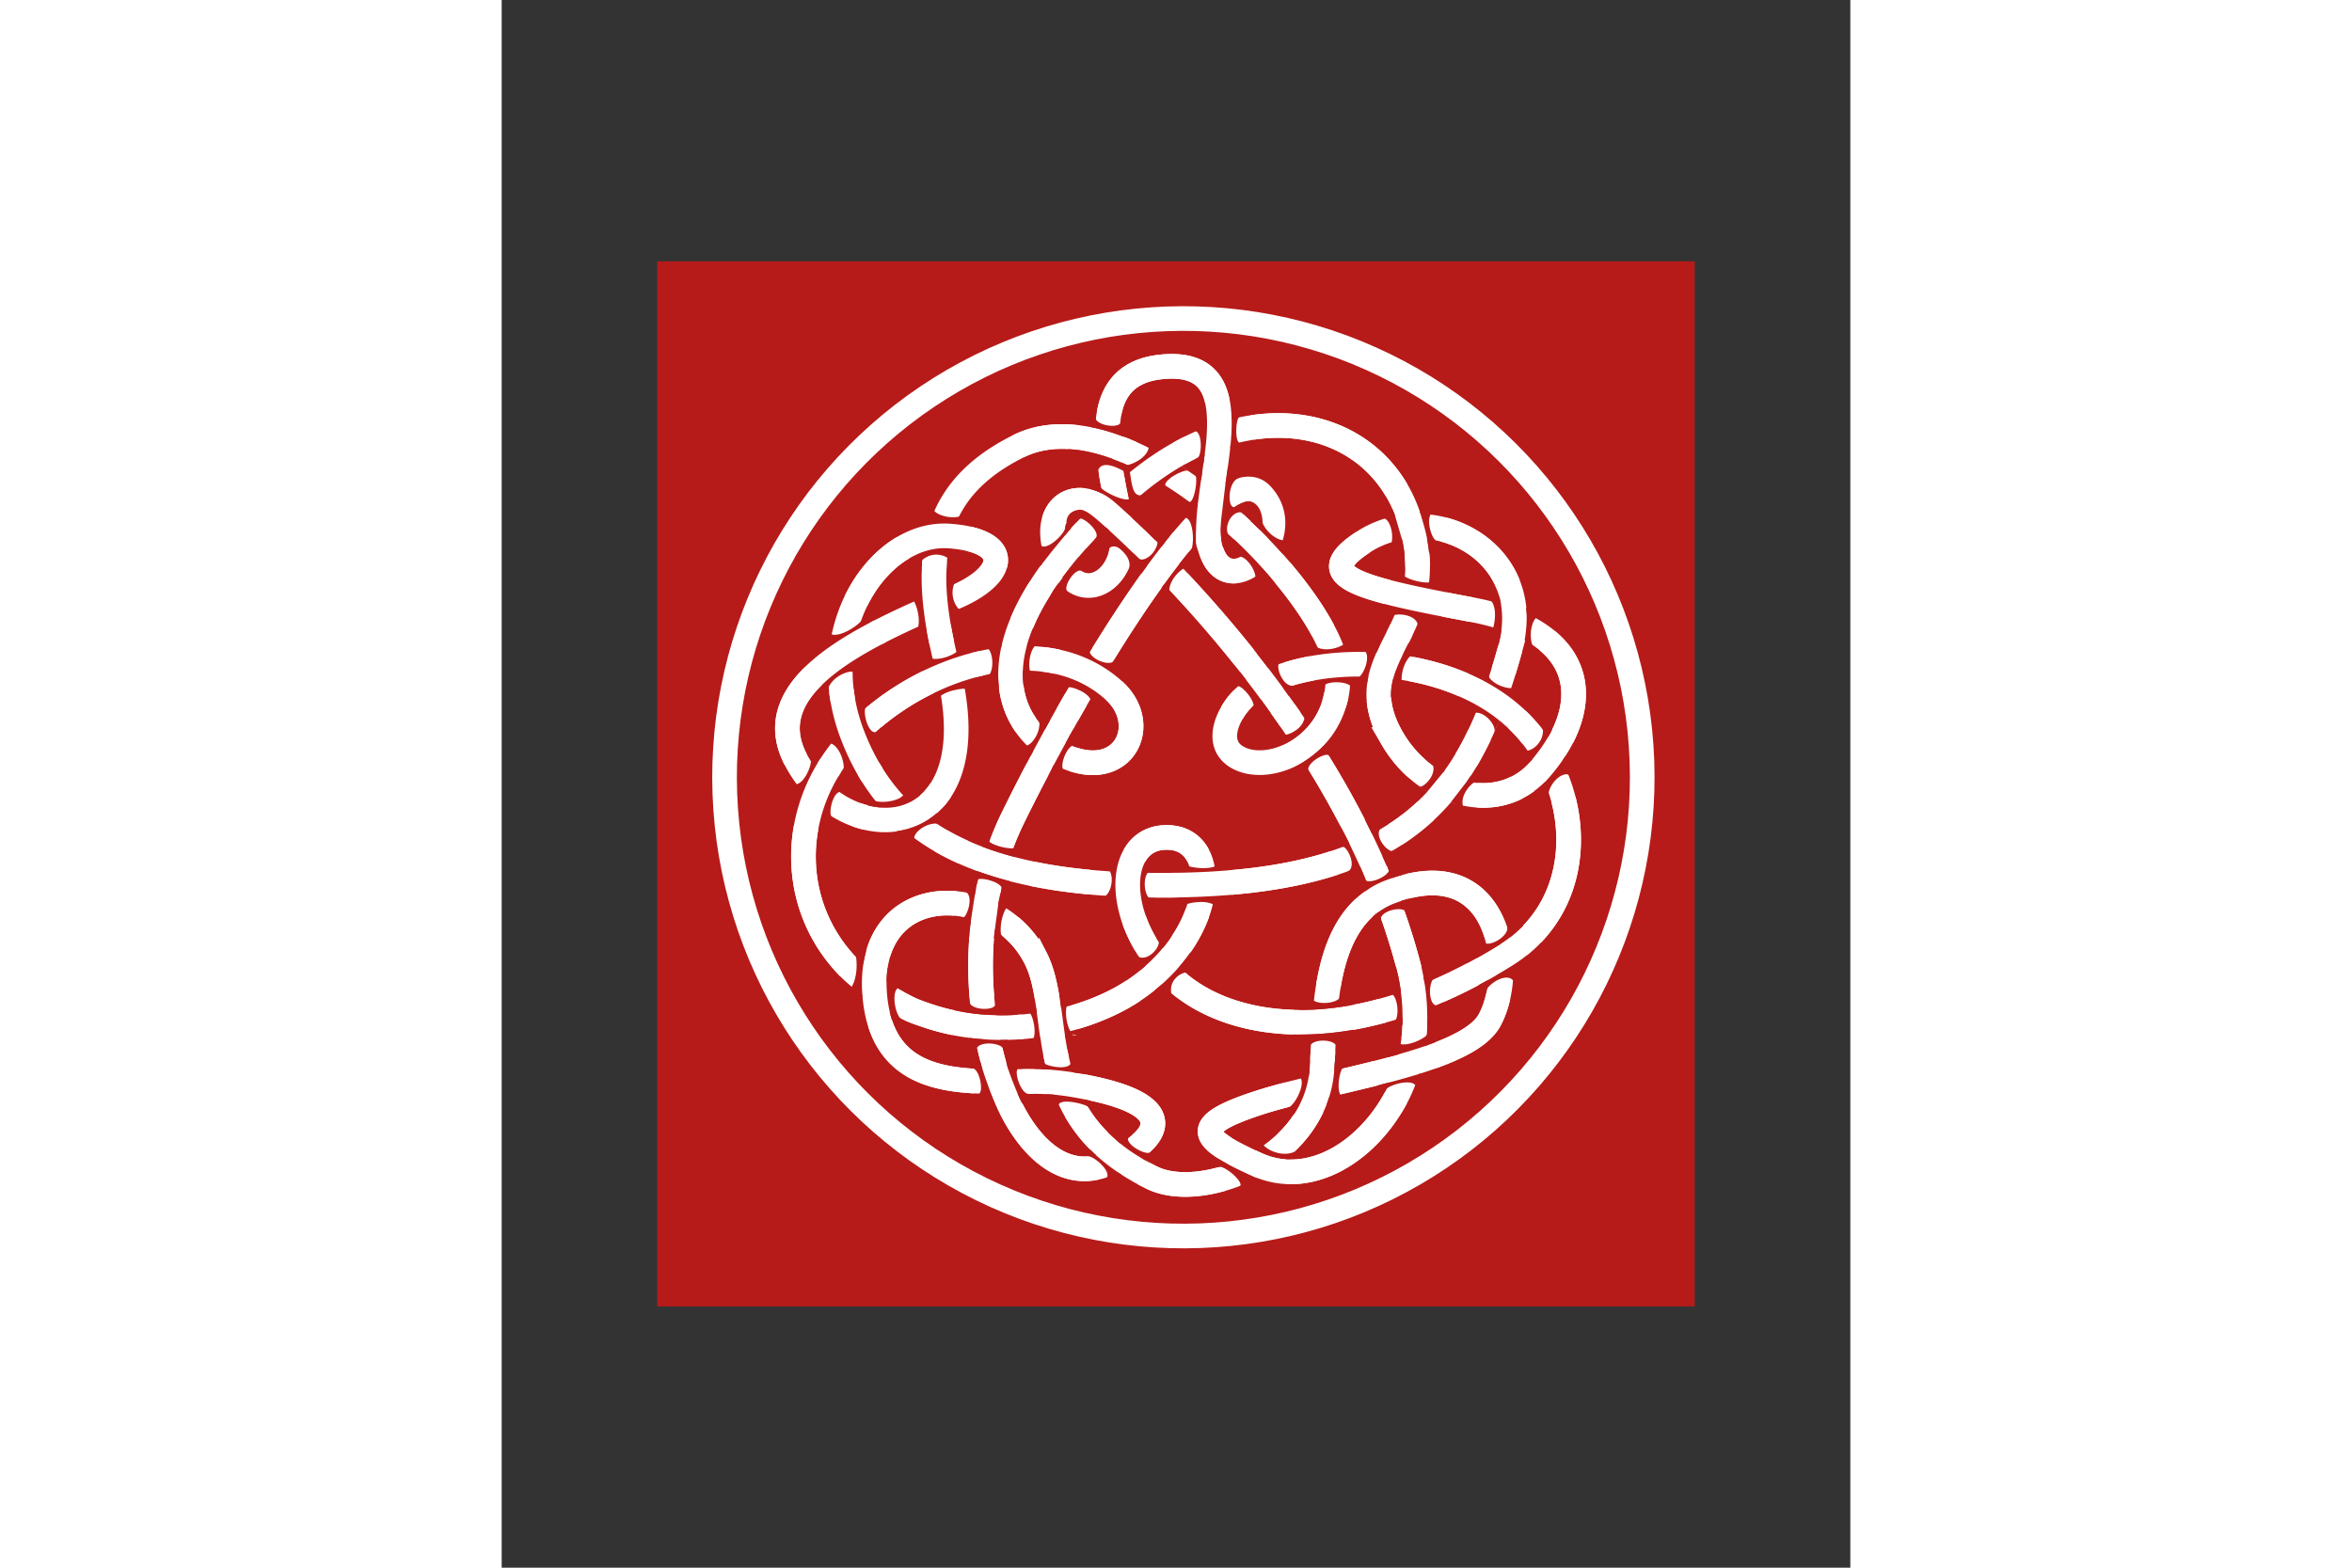 <svg xmlns="http://www.w3.org/2000/svg" width="1200" height="800" viewBox="-63.148 -106.047 547.28 636.284"><rect x="-63.148" y="-106.047" width="547.28" height="636.284" fill="#333333" stroke="none"/><g transform="translate(-3.204 -.17)"><path style="isolation:auto;mix-blend-mode:normal;solid-color:#000;solid-opacity:1" color="#000" overflow="visible" fill="#b61b19" fill-rule="evenodd" d="M3.204.171h420.985V424.36H3.204z"/><path d="M78.554 178.67c-3.91-21.939 3.039-41.92 14.563-54.255m0 0c3.013-3.225 6.338-5.927 9.863-8.005m26.726-3.575c16.913 3.955 13.265 15.624-5.71 23.686-10.446 4.438-21.685 9.27-31.958 14.657m-25.542 17.386c-9.796 9.617-13.954 20.744-7.08 33.883 6.631 12.678 17.418 20.784 28.321 23.47m27.698-7.504c8.582-9.387 12.403-26.813 5.524-53.524-1.475-5.725-2.688-11.208-3.594-16.454m-1.816-23.347c.889-21.737 10.591-38.085 34.19-49.841 7.38-3.677 15.663-4.627 24.378-3.5m81.956 53.76c12.67 14.824 21.413 29.6 22.967 39.82.788 5.175.258 9.985-1.184 14.339m-41.51 3.938c4.692-9.036 16.73-15.313 32.381-18.202m19.298-1.694c14.146.013 29.204 2.639 42.548 8.47m21.556 14.042c9.257 8.837 15.73 20.32 18.826 32.471 4.86 19.08 1.39 39.804-12.717 54.507m-24.166 16.397c-17.545 9.304-34.072 14.91-49.145 17.564m-23.484 1.826c-20.124-.551-36.403-6.875-47.352-16.403-8.488-7.388-14.201-16.247-17.273-24.812m.093-26.47c2.756-4.8 7.525-7.646 14.208-7.245 7.714.464 12.31 5.758 13.471 13.385 1.277 8.393-1.607 19.612-9.08 30.331m-19.178 18.493c-11.388 7.566-28.09 13.487-46.347 14.71m-26.242-1.68a89.59 89.59 0 01-11.188-3.031c-2.734-.937-5.506-1.68-7.861-3.095-1.952-1.173-15.4-7.796-23.945-16.55-15.297-15.672-20.8-36.734-17.134-56.785m8.807-23.193c8.738-14.547 23.731-27.377 40.695-35.644m18.525-6.926c11.47-3.017 23.13-3.729 33.836-1.375m23.087 11.742c14.429 13.078 4.97 35.126-16.82 27.823-12.143-4.07-23.017-14.077-24.908-29.493m4.318-25.833c1.84-4.439 4.276-9.12 7.386-14.038m15.221-19.815c5.712-6.365 12.456-13.036 20.355-20.007m20.94-14.975c36.665-20.453 72.515-11.692 88.172 15.03m8.245 25.898c1.43 14.468-3.234 24.615-7.81 33.776m-7.584 25.47c.4 4.768 2.07 9.995 5.643 16.023 11.167 18.832 33.435 27.93 50.198 19.527m18.446-20.45c11.344-22.056 3.246-44.337-36.65-51.806-3.896-.73-7.589-1.43-11.075-2.11m-23.15-5.054c-20.483-5.342-24.668-10.516-9.904-20.218 20.885-13.723 50.239-4.72 58.949 17.292m.8 25.816c-4.717 17.073-10.153 32.298-17.909 45.32m-16.407 20.611c-16.869 15.76-41.353 25.88-79.164 29.09m-21.587 1.053c-23.498.385-42.934-1.283-59.06-4.635m-28.053-8.836c-18.388-8.293-30.223-19.937-38.173-33.619m151.482-97.106c-13.005-12.227-28.01-23.25-42.95-30.208 0 0-4.444-2.078-6.807-2.875" style="isolation:auto;mix-blend-mode:normal;solid-color:#000;solid-opacity:1" color="#000" overflow="visible" fill="none" stroke="#fff" stroke-width="10" stroke-miterlimit="44"/><path d="M211.12 234.055c21.438 1.289 18.803 39.892-14.788 62.21-18.972 12.603-52.695 20.642-83.777 9.998-48.68-16.672-61.333-64.325-40.133-99.623 21.902-36.466 83.114-62.138 116.143-32.203 14.429 13.078 4.97 35.126-16.82 27.823-26.967-9.038-47.68-47.362 22.372-109.186 47.494-41.916 99.93-30.058 113.8 10.308 16.469 47.93-26.936 55.932-6.194 90.914 13.447 22.677 42.99 31.24 59.635 12.125 22.319-25.63 20.211-55.896-27.641-64.854-47.853-8.958-65.093-13.607-44.129-27.382 27.805-18.27 70.622 3.74 59.748 43.108-15.986 57.875-40.252 94.522-135.066 96.074-86.537 1.416-117.995-25.006-131.824-60.839-16.557-42.902 11.075-82.97 39.38-80.837 25.494 1.921 23.676 15.692 2.17 24.83-35.74 15.185-80.774 34.97-64.58 65.926 20.406 39.012 80.16 34.732 61.543-37.558-10.936-42.461-7.494-71.572 28.78-89.642 45.214-22.524 124.31 57.27 129.301 90.08 4.46 29.322-33.339 46.916-40.15 36.32-23.902-37.188 71.457-55.312 113.24-15.427 26.954 25.731 30.311 73.91-4.637 95.643-59.675 37.109-109.375 31.629-133.402 10.719-26.301-22.89-25.953-59.908-2.972-58.527z" fill="none"/><path d="M169.672 184.039a791.389 791.389 0 016.056-10.527m6.332-10.607c7.333-12.05 14.767-23.443 21.927-33.41m11.071-14.503c11.756-14.333 22.075-23.132 28.976-22.362 1.61.18 3.034.88 4.247 2.153 4.898 5.14 5.608 11.345 4.022 16.858-.122.422-.256.84-.404 1.252M230.484 56.97c-1.979-9.378-8.043-15.41-22.662-13.947-16.19 1.62-21.288 11.92-21.886 24.475m.667 13.134c.043.343.088.687.134 1.03 1.71 12.741 5.356 25.424 5.2 32.455-.314 14.064-12.488 22.585-21.1 14.538a15.339 15.339 0 01-1.05-1.086m-4.87-9.351a32.877 32.877 0 01-.68-2.527c-.085-.378-.162-.75-.23-1.118-.8-4.324-.43-7.959.762-10.77 2.034-4.8 6.457-7.201 11.524-6.537m21.246 15.517c11.09 10.65 27.117 27.185 43.789 48.098m16.409 21.864a429.29 429.29 0 015.173 7.513m7.408 11.409c5.587 8.93 10.945 18.287 15.89 28.01m8.099 17.147c5.316 12.204 9.879 24.882 13.363 37.923a90.66 90.66 0 01.787 3.173m2.152 22.069c-.39 10.688-2.934 20.858-7.635 29.628-9.825 18.331-26.99 30.858-44.138 30.105m-25.261-9.59c-10.488-6.557-8.13-11.234 13.344-18.295 12.588-4.139 30.894-7.817 48.109-12.193m22.705-6.702c11.117-3.989 19.797-8.684 23.103-14.584 2.564-4.576 4.208-10.71 4.674-17.24.026-.375.05-.752.068-1.13m-.898-12.704a46.168 46.168 0 00-.268-1.251c-3.445-15.052-14.361-27.427-36.014-22.36M290 262.622c-10.411 9.583-14.038 25.23-15.532 39.772m-.92 13.133c-.15 3.199-.26 6.2-.396 8.898m-4.203 18.986c-12.1 25.854-47.904 37.07-64.93 28.748a101.461 101.461 0 01-3.605-1.85m-17.94-13.085c-11.109-11.14-15.413-23.792-17.764-36.035m-3.316-22.087c-.964-5.85-2.239-11.24-4.558-15.88-13.76-27.532-54.794-31.59-63.822-2.584m.66 28.997c8.842 27.074 39.588 23.172 62.678 23.437m19.285 2.007c40.256 7.394 32.369 21.01 11.375 30.956-15.923 7.544-30.459-2.748-40.198-21.969m-6.857-17.636a129.21 129.21 0 01-2.17-8.505m-2.253-13.24a153.711 153.711 0 01-.722-29.95m2.722-19.162c.278-1.38.613-2.861.986-4.38m3.456-11.827c1.56-4.49 3.38-8.896 5.472-13.176a770.429 770.429 0 0110.098-19.904m87.3-83.477c-5.924 4.664-13.44 4.846-16.762-4.83-1.889-5.5-1.411-3.311-.89-6.115" fill="none" stroke="#fff" stroke-width="10" stroke-miterlimit="44"/><path style="line-height:normal;text-indent:0;text-align:start;text-decoration-line:none;text-decoration-style:solid;text-decoration-color:#000;text-transform:none;white-space:normal;isolation:auto;mix-blend-mode:normal;solid-color:#000;solid-opacity:1" d="M209.576 91.524c-1.82-2.109 7.185-7.207 9.133-6.28l-16.118-10.509c.63 3.99-5.458 7.827-9.353 8.263zM115 100.04l-6.204 23.283c4.656-5.752 10.646-4.646 13.523-1.66l5.068-18.567c-4.005 2.421-12.558-.064-12.387-3.056zm190.074 26.576l-5.111 18.482c1.487-2.88 12.688-1.928 11.87 3.837l7.415-19.1c-3.252 2.073-13.381-.727-14.174-3.219zm-179.716 1.723c-5.133 2.325-15.32 6.035-19.859 8.045 2.163-.48 6.802 12.36 1.116 16.125 4.929-2.242 16.813-7.522 21.7-9.604-4.016-.504-7.945-8.789-2.957-14.566zm-37.422 14.314c-.12 4.743-14.893 13.194-15.301 6.88-.488 9.046-2.818 17.95-.84 27.184.412-7.937 9.602-10.838 11.207-9.798 1.623-7.759 3.303-13.822 4.934-24.266zm80.85 30.479c2.168-.95 10.517 2.464 10.423 5.873l9.871-16.808c-3.04 2.962-10.908-1.408-10.41-3.956zm-52.14 5.363c1.537-3.883 11.228-5.59 13.353-4.56l-2.344-18.585c-2.353 5.32-12.644 7.704-14.636 5.254zm166.158-24.375c.381 2.02-9.084 5.822-13.257 1.724l2.91 17.32c3.06-3.28 11.114-2.255 12.134-.428 1.73-6.372-.816-12.438-1.787-18.616zm57.174 12.342l-6.059 17.255c4.297-1.95 10.254 4.946 8.893 7.857l8.062-18.518c-.619 1.383-10.89-.95-10.896-6.594zM92.252 191.147c-3.397 1.69-6.282-8.868-4.037-10.995-4.692 3.221-12.377 11.123-16.184 15.66 3.925-1.042 7.854 7.001 6.638 12.296zm-26.848 9.31c1.37 3.263-2.742 13-7.017 12.03 5.205 4.507 5.435 11.501 15.646 13.506-1.633-2.26.661-10.624 3.498-10.456zm119.834 45.68c4.16 2.118 2.314 11.341-1.163 12.118l19.13.681c-2.472-1.403-3.231-9.129-.309-11.271zm46.38-2.196c-1.763 4.165-13.897 2.338-15.018.656.88 3.272 1.065 11.496-.825 17.561.16-1.04 11.908-4.227 15.032.82 1.18-5.266 1.72-14.32.81-19.037z" color="#000" font-weight="400" font-family="sans-serif" overflow="visible" fill="#b61b19" fill-rule="evenodd"/><path d="M82.446 192.528c-2.367-6.134-3.831-12.21-4.519-18.114m5.919-36.369c2.516-5.174 5.67-9.775 9.271-13.63m0 0c8.051-8.618 18.335-13.505 28.71-12.724 14.288 1.077 19.997 5.876 18.469 11.496m-46.752 27.209c-25.598 13.176-45.82 29.703-34.129 52.051m24.628 22.35c12.857 4.635 26.522 1.759 34.225-10.05m31.471-139.5c13.303-6.627 29.539-4.397 45.957 2.888m42.122 28.589c15.426 14.015 28.333 29.92 35.47 43.214m5.52 26.141c-4.566 22.65-27.87 32.075-39.918 25.567-9.79-5.288-4.477-17.513 1.863-23.837m68.441-12.125c15.966 3.013 31.468 9.59 42.935 20.536a65.365 65.365 0 016.022 6.598m12.804 25.873c5.917 23.232-.516 48.903-23.462 63.172-9.364 5.823-18.482 10.597-27.295 14.428m-22.65 8.03c-36.893 10.057-66.54 2.984-83.457-11.74M201.4 277.446c-12.55-21.119-8.629-44.493 9.72-43.39 5.348.322 9.199 2.966 11.443 7.1m-.13 23.363c-3.877 10.87-12.422 22.658-26.101 31.746-6.395 4.249-14.467 7.98-23.549 10.65m-21.49 3.963c-12.543.998-25.867-.206-38.738-4.614a90.966 90.966 0 01-10.223-4.196M81.05 286.929c-21.533-22.08-24.127-54.485-8.629-80.289.339-.563.686-1.124 1.043-1.682m17.521-19.609c12.532-10.541 28.176-18.559 43.971-22.085m24.94-1.513c10.6 1.278 20.496 5.28 28.668 12.686 14.429 13.078 4.97 35.126-16.82 27.823m-18.998-13.875c-10.906-15.598-10.03-42.31 24.102-78.666m17.268-16.645c8.373-7.39 16.9-13.109 25.343-17.294m25.383-8.18c29.264-4.358 54.15 9.812 63.074 35.782 2.72 7.914 3.806 14.74 3.82 20.777m-6.568 25.581c-6.786 14.139-14.905 25.23-3.446 44.556a49.12 49.12 0 009.763 11.8m24.588 10.794c9.267.623 18.384-2.545 25.284-10.469 15.808-18.153 19.362-38.633 3.086-52.22m-30.727-12.634c-47.853-8.958-65.093-13.607-44.13-27.382m32.87-5.085c18.915 5.044 33.813 23.09 26.88 48.193a335.179 335.179 0 01-2.693 9.252m-9.802 25.88c-7.88 16.602-18.42 30.274-34.226 40.436M278 244.34c-16.736 5.491-37.543 8.597-63.731 9.026-3.036.05-6.003.065-8.905.047m-27.015-1.28c-26.166-2.466-45.55-8.372-60.059-16.777m-27.8-26.587c-3.223-5.129-5.855-10.567-8.045-16.242m36.228-37.32c-2.17-10.209-3.329-19.576-3.18-28.14 0 0 .157-2.876.171-5.188m143.38 45.895c8.348-2.612 18.25-4.047 28.658-4.066l3.805.027" fill="none" stroke="#fff" stroke-width="10" stroke-miterlimit="44"/><path style="line-height:normal;text-indent:0;text-align:start;text-decoration-line:none;text-decoration-style:solid;text-decoration-color:#000;text-transform:none;white-space:normal;isolation:auto;mix-blend-mode:normal;solid-color:#000;solid-opacity:1" d="M312.607 101.758c.107.314.197.617.3.928 0 0 2.254 7.24 2.68 10.23.277 1.943.633 3.802.812 5.62l3.191-4.575c-2.723-1.714-4.56-10.09-1.863-11.729zm-176.205 55.274c2.956-.356 4.555 10.742-.532 12.887l6.004 3.45c-.67-5.42-.288-11.35 1.143-17.685zm18.722 10.913c-1.828-2.263-1.024-10.458 2.104-12.26l-1.688-6.347c-1.237 3.04-2.16 5.926-2.807 8.652-1.259 5.311-1.46 9.72-.894 14.285zm-85.223-8.95c-46.627 177.336-23.313 88.668 0 0zm227.85-54.595c3.131.278 5.158 8.806 2.299 12.635l6.422 2.666a55.841 55.841 0 00-1.018-6.482l-2.843-9.676a54.2 54.2 0 00-1.249-3.045zm43.069 32.74c4.384 3.678 1.572 14.175-.419 16.407l4.077 2.414a44.673 44.673 0 001.251-6.117c.27-2.064.601-5.873-.18-10.567a28.335 28.335 0 00-.7-3.12zm-50.783 21.026c2.926 1.856-.094 10.019-2.55 11.02l3.788 2.167c.105-.777.237-1.543.394-2.298.964-4.64 2.704-8.801 4.633-12.803zm18.058-3.129c-2.93 5.913-5.597 11.058-6.635 16.053-.41 1.978-.628 3.962-.533 6.064l4.46-4.714c-.834-6.485 1.966-11.93 5.557-13.64zm51.048 2.726c-2.803-4.665-1.158-12.076 1.161-13.172l-4.557-3.947a57.4 57.4 0 01.2 2.493c.244 4.25-.488 9.29-.774 10.85zm12.507 43.295c-1.91 2.942-4.109 5.83-6.561 8.647a36.153 36.153 0 01-5.974 5.49l5.678 1.92c.083-4.893 5.782-10.285 8.76-8.304zm-38.321 7.852a107.6 107.6 0 01-1.52 2.268l-6.663 8.636 5.128 1.827c-1.675-4.846 3.751-10.36 5.507-10.36zm24.219-5.772c3.83-4.397 6.815-8.878 8.903-13.237l-4.13-1.385c1.81 6.714-5.21 11.706-7.84 9.995zm-39.861.968c2.208 4.077-3.391 9.88-5.543 9.37l3.556 1.946 6.479-7.89c.178-.246.355-.492.53-.74zm-214.319 10.956c1.26 3.804-9.96 6.049-13.688 3.28l-.956 2.674c7.982 2.076 15.551.825 21.258-4.258zm4.214 20.034c-1.168-3.074 6.003-8.099 10.698-6.353l-1.663-4.61c-4.71 4.09-10.392 6.504-16.384 7.345zm91.533 52.891c5.414-4.405 9.71-9.246 12.95-14.116l-5.64 1.395c1.811 2.738-4.413 9.783-8.555 6.865zm12.763 9.71c-1.386-5.837 4.194-9.37 6.92-8.853l.762-8.221c-3.758 5.4-8.555 10.634-14.44 15.373zM192.254 84.41c.864 6.198 2.423 12.627 3.435 18.135l6.279-8.13c-6.017 2.905-6.014-2.87-7.189-10.046zm71.22 276.262c-6.677 4.7-16.247-1.447-14.622-3.585l-5.325 2.728c1.54.75 3.218 1.538 5.018 2.36 3.753 1.716 7.544 2.523 11.37 2.575zm-13.67 12.603a38.805 38.805 0 01-5.413-2.004c-5.608-2.562-10.205-4.823-13.793-7.107l.1 3.518c2.676-.74 10.673 6.262 8.97 7.92z" color="#000" font-weight="400" font-family="sans-serif" overflow="visible" fill="#b61b19" fill-rule="evenodd"/><path d="M237.887 125.875c-3.967.375-7.715-1.811-9.804-7.896-4.107-11.96 3.679-36.163 3.177-53.887-.375-13.248-5.379-22.876-23.438-21.07-13.734 1.374-19.486 8.994-21.28 18.939m.777 23.614c1.837 11.37 4.758 22.232 4.617 28.541m-27.704-8.802c2.605-8.93 12.568-11.175 21.406-3.48 2.874 2.503 7.64 6.799 13.688 12.674m15.503 15.781c13.615 14.498 29.86 33.517 45.269 55.841m11.42 17.466c8.62 13.958 16.66 28.938 23.425 44.699m6.567 16.71a254.855 254.855 0 016.16 19.741c2.801 10.484 3.636 21.112 2.5 31.116m-7.196 23.754c-12.207 22.777-35.746 36.592-56.507 27.107-23.056-10.534-27.526-15.688.452-24.887 3.714-1.22 7.925-2.402 12.46-3.573m17.904-4.335c26.846-6.31 56.71-13.358 63.553-25.571 1.547-2.762 2.76-6.091 3.58-9.732m-.725-25.334c-4.608-15.45-17.729-26.923-43.177-17.163-15.953 6.118-22.244 21.883-24.94 37.948m-2.248 26.521c-.122 2.858-.241 5.475-.418 7.76-.936 12.073-6.645 22.041-14.587 29.61m-26.094 14.711c-10.617 3.025-21.066 2.973-28.21-.519-15.873-7.759-25.258-17.25-31.046-27.33m-7.572-20.305c-3.433-15.39-3.121-30.413-8.564-41.303a40.56 40.56 0 00-10.35-13.05m-22.336-9.366c-17.914-1.622-35.079 9.853-32.68 37.467 2.414 27.802 20.78 33.554 40.485 34.63m19.265.165c5.919-.038 11.503.021 16.312.703 38.502 5.46 42.35 15.628 31.56 24.854m-64.148-59.622c-1.229-14.512-.401-30.015 2.934-45.04m5.055-17.252a117.68 117.68 0 014.515-10.52c7.605-15.56 16.445-32.193 25.71-48.255m10.898-18.29c11.085-17.986 22.323-34.32 32.42-46.363m-35.563 254.804c-19.241 3.823-35.798-18.013-42.768-48.58-.356-1.562-.687-3.588-.687-3.588" fill="none" stroke="#fff" stroke-width="10" stroke-miterlimit="44"/><path style="line-height:normal;text-indent:0;text-align:start;text-decoration-line:none;text-decoration-style:solid;text-decoration-color:#000;text-transform:none;white-space:normal;isolation:auto;mix-blend-mode:normal;solid-color:#000;solid-opacity:1" d="M234.764 83.447c-.325 2.36-.658 4.697-.994 6.996l-1.631 13.584c-.636 5.293-.208 9.76.673 12.328l2.083-5.195c-1.768-3.92 1.61-9.756 5.47-9.058.88-.374 7.164 3.44 8.476 4.152-.177-6.06-3.164-8.648-5.683-8.656-1.053-.004-3.307.763-5.738 2.336-2.986.555-2.803-10.606 1.959-11.847zm-18.099 20.837c3.962-1.15 4.7 9.913 3.145 13.34l1.997-1.778c-.096-4.382-.046-9.68.68-16.498.105-.992.237-1.989.365-2.996.437-3.448.96-6.977 1.464-10.482l-2.811 1.072c1.201 1.362-.452 11.644-2.615 10.923zm79.958 126.186l-6.43-3.974c3.23 6.3 6.29 12.76 9.135 19.36l3.238-6.588c-2.265 1.982-8.605-5.4-5.943-8.798zm-16.064-.837l.615 8.137c2.046-.319 6.505 8.908 1.615 10.332l7.719 2.564a312.973 312.973 0 00-9.95-21.033zm-153.59 37.098c.44.22 3.217 3.09 3.217 3.09.068-.767 2.02-13.474 2.289-14.786l-4.529.794c4.19 1.774.704 11.142-.978 10.902zm15.127-8.344c-.183.905-.36 1.802-.479 2.484l-1.48 10.854a141.087 141.087 0 00-.274 3.195l3.807.945c-2.674-3.4-.008-13.716 2.224-13.816zm178.392 43.712c-4.211 1.506-4.759-8.38-2.09-11.063l-4.319-.645c1 5.3 1.528 10.61 1.578 15.84zm-14.945 8.21c.364-7.867-.518-16.095-2.703-24.272l-1.848 11.28c2.983 1.677 3.288 9.826 1.426 11.298zm-133.324 3.828c-3.026-1.737-3.98-10.697-2.434-12.528l-2.978-.525c.696 4.673 1.26 9.457 1.976 14.245zm-18.004-9.073c1.93 2.013 3.063 10.083.99 11.33l3.658.658c-.819-5.016-1.341-10.297-2.022-14.252zm-20.61 33.064l7.553 5.9c-1.172-1.794-6.72-17.334-6.707-18.73l-3.395 2.393c2.888.17 4.758 9.616 2.549 10.437zm16.206-10.402l-4.725-1.583c0 1.333 5.332 14.862 6.307 15.857l2.771-3.872c-3.455.368-6.561-9.722-4.353-10.402z" color="#000" font-weight="400" font-family="sans-serif" overflow="visible" fill="#b61b19" fill-rule="evenodd"/><path style="line-height:normal;text-indent:0;text-align:start;text-decoration-line:none;text-decoration-style:solid;text-decoration-color:#000;text-transform:none;white-space:normal;isolation:auto;mix-blend-mode:normal;solid-color:#000;solid-opacity:1" d="M236.214 62.417c.221 4.38-.04 8.95-.52 13.566l3.992-2.057c-2.273-.156-1.77-10.328-.095-10.675zm-55.309 1.088l-1.473 4.05c4.441.767 8.89 2.193 13.375 3.922l-1.398-6.058c-.858 2.83-10.127 1.48-10.504-1.914zm45.32.416l-5.06 5.048c3.171.212 3.127 8.937 1.476 10.946l2.225 2.168c.899-6.517 1.654-12.59 1.36-18.162zM169.83 76.389l12.017 9.44c.67-3.383 3.828-4.34 10.848-.385l1.176-2.635c-8.41-3.752-16.538-6.015-24.041-6.42zm13.16 15.284l-3.86 1.021c3.39.85 6.773 2.741 9.794 5.371 3.34 2.909 9.146 8.174 16.459 15.387l.05-.053h.002c.901-.944.86-2.622-.084-3.523v-.002l-10.013-13.989c-.484 3.153-11.75-2.355-12.348-4.212zm-8.074 9.33a2.71 2.71 0 00-.405.01c-4.406.423-5.284 3.526-5.255 5.04l5.134-1.31c1.068-1.254 8.509 4.701 6.887 7.664l5.053 4.483c1.078-1.205 2.954-1.547 5.058.375 2.887 2.635 4.288 5.342 2.946 8.775l5.324.912c3.263-4.555 6.47-8.828 9.603-12.76l-3.134-.015c.253.439-.476 2.792-1.998 4.545-1.717 1.976-4.335 3.28-5.657 1.959-7.212-7.12-12.922-12.294-16.115-15.075-2.657-2.314-5.373-4.506-7.441-4.603zm70.375 4.173c-.518.023-1.007.12-1.39.342a216.747 216.747 0 0113.196 13.555l3.387-6.123c-5.112 2.417-10.987-3.752-11.832-7.23 0 0-1.809-.612-3.361-.544zm-76.412 2.3c.483 2.794-7.633 10.467-10.076 8.003l-.131 8.41c5.06-6.747 12.274-15.134 12.507-15.39zm68.39 5.554l1.93 7.082c2.556-.825 8.689 6.729 6.225 11.402l8.54-.717a202.037 202.037 0 00-16.695-17.767zm-16.959 3.504c-3.985 4.741-8.202 10.213-12.521 16.242l3.39 3.129c-1.446-5.671 4.45-10.834 6.524-11.463zm-46.058 3.594c-4.225 4.98-10.69 14.234-10.69 14.234l6.032-.252c-1.828-1.835 2.974-9.32 5.789-8.354zm72.172 39.128a463.007 463.007 0 0113.138 17.446l1.739-4.233c-4.068.473-7.174-7.261-5.758-9.244zm-6.856 7.485l-1.16 5.705c2.504.084 7.68 6.598 6.65 8.865l7.112 2.26a456.66 456.66 0 00-12.602-16.83zm33.074 12.584l-6.964 2.846c1.842 6.655-5.527 10.603-9.4 10.375l.696 3.878c6.765-3.018 13.073-9.079 15.668-17.1zm-114.77 6.256c1.804 4.987-3.08 12.199-6.083 11.175l2.931 4.184a831.747 831.747 0 017.874-14.498zm14.157 4.496a824.442 824.442 0 00-8.68 15.945l4.504.377c-1.09-2.12 1.24-8.629 4.08-9.797zm104.967 2.908c-4.094 5.292-9.74 9.56-15.004 12.424l5.428 1.668c-1.044-3.166 6.734-7.727 8.554-6.348zm-140.258 40.9l-1.541 3.918c4.089 1.554 8.501 2.96 13.264 4.203l.867-4.267c-.587 1.946-12.646-.402-12.59-3.854zm163.59 12.698c.123 3.046-7.735 6.488-10.004 4.73l.023 4.633a37.362 37.362 0 018.377-4.486 67.44 67.44 0 016.78-2.213zm-167.145 1.142l-.484 3.688c1.258-1.722 10.677.84 10.375 3.652l3.225-3.285a141.23 141.23 0 01-13.116-4.055zm174.87 11.186a58.62 58.62 0 00-5.747 1.886c-3.467 1.33-6.403 3.24-8.9 5.516l3.443 1.332c-.85-3.772 9.022-6.108 10.35-3.205zm46.582 10.828l-6.442.527c.445 4.142-7.369 8.184-9.328 6.475l-3.291 6.342a221.118 221.118 0 009.281-5.465c3.743-2.328 6.99-4.979 9.78-7.88zM87.969 280.114l-4.285 1.271c1.06 5.67-.067 11.039-1.681 13.329l4.484 3.992c-.605-6.971-.05-13.193 1.482-18.592zm268.442 1.523a60.974 60.974 0 01-6.277 4.473 229.572 229.572 0 01-13.727 7.887l3.266 1.925c1.359-2.842 8.399-7.288 11.029-3.613zM96.708 286.79c-.5 3.218-.62 6.827-.258 10.994.349 4.014 1.081 7.462 2.047 10.41l4.322.13c-3.379-1.939-4.594-11.884-1.885-13.204zm183.707 11.875c-1.076 2.82-10.496 3.897-12.272.056l-4.556 5.287c6.917.054 14.335-.6 22.191-2.093zm-150.688 2.078l-5.713 3.494c8.487 1.798 17.06 2.29 25.33 1.762l-8.962-4.133c-.337 2.453-9.579 2.499-10.655-1.123zm156.065 11.328c-7.633 1.345-14.94 1.97-21.865 1.95l4.19 4.712c.745-2.852 9.246-3.13 10.731-.047zm30.385.793c.4 2.299-10.14 7.073-12.493 4.344l-3.88 6.004c6.874-1.857 13.368-3.832 18.958-5.987zm-186.208 2.514l2.616 4.693c.983-3.58 10.178-2.813 11.127-.117l1.896-3.785a104.525 104.525 0 01-15.639-.791zm41.13 9.734c-.091 3.664-9.82 1.906-11.024.408l-1.168 2.55c4.65.197 9.525.672 15.422 1.661zm142.105 4.627c-5.75 1.818-11.872 3.47-18.08 5.03l3.316 2.032c1.716-2.702 11.117-4.818 12.42-2.07zm-152.053 8.49l4.832 4.723c.098-3.53 11.383-.676 12.358.638l.703-2.72c-5.589-1.236-11.913-2.371-17.893-2.64zm33.381 17.346l-4.928 1.396c3.333 2.952 7.2 5.617 11.803 8.188l1.885-3.281c-2.435 1.197-10.769-3.792-8.76-6.303zm-15.563 5.215l-1.283 2.566c2.873-.117 10.027 6.449 7.793 8.918l6.176-1.34c-4.914-3.2-9.13-6.554-12.686-10.144z" color="#000" font-weight="400" font-family="sans-serif" overflow="visible" fill="#b61b19" fill-rule="evenodd"/><circle cx="201.742" cy="224.03" r="186.191" transform="rotate(-3.95)" fill="none" stroke="#fff" stroke-width="10" stroke-miterlimit="44"/><path style="line-height:normal;text-indent:0;text-align:start;text-decoration-line:none;text-decoration-style:solid;text-decoration-color:#000;text-transform:none;white-space:normal;isolation:auto;mix-blend-mode:normal;solid-color:#000;solid-opacity:1" d="M263.605 331.044c3.315 1.862-1.405 11.822-4.917 13.055l2.795 2.436c3.566-5.363 5.895-11.55 6.439-18.564zm17.424 8.022c-2.228-1.152-1.434-9.579.54-11.876l-3.47-1.661c-.06 1.115-.127 2.187-.206 3.213a48.04 48.04 0 01-3.084 13.629z" color="#000" font-weight="400" font-family="sans-serif" overflow="visible" fill="#b61b19" fill-rule="evenodd"/></g></svg>
